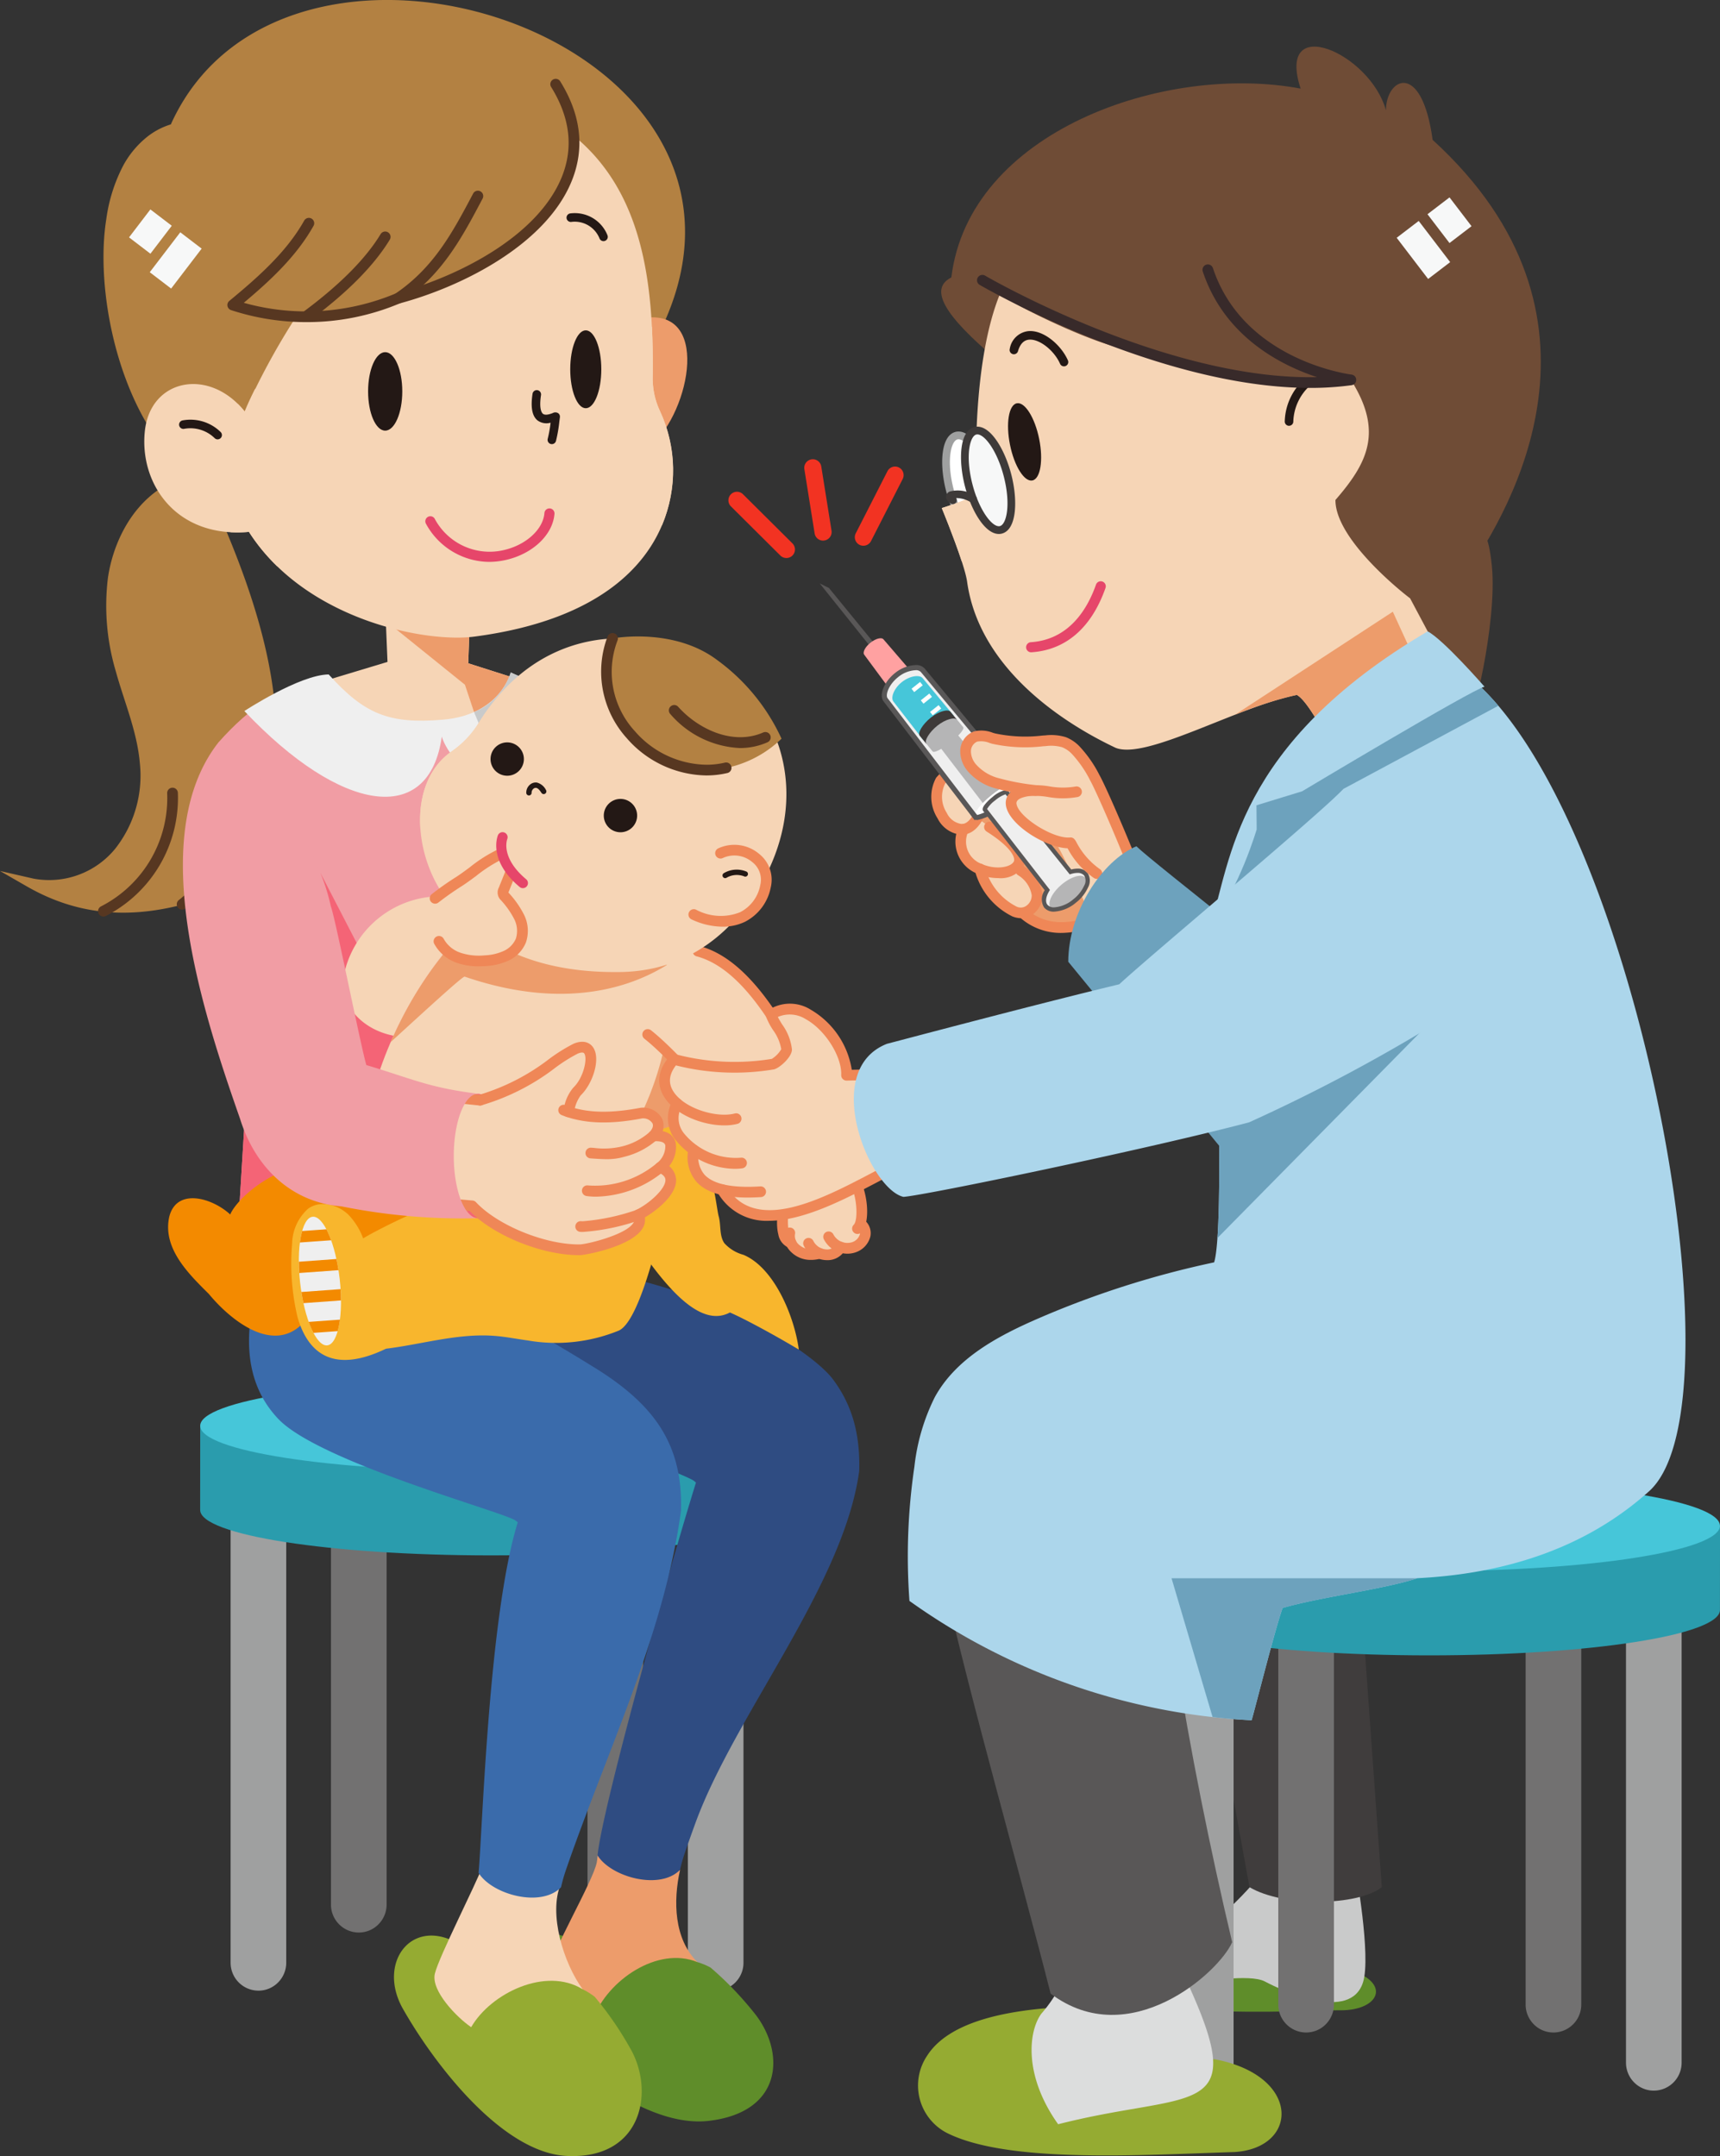 <svg xmlns="http://www.w3.org/2000/svg" xmlns:xlink="http://www.w3.org/1999/xlink" width="231.418" height="290.026" viewBox="0 0 231.418 290.026"><rect x="0" y="0" width="231.418" height="290.026" fill="#333333" stroke="none"/><defs><clipPath id="a"><rect width="231.418" height="290.026" fill="none"/></clipPath><clipPath id="b"><path d="M360.689,630.02c-.571,1.142-1.046,2.176-1.36,2.994a11.526,11.526,0,0,0-.947-1.052,13.4,13.4,0,0,0-1.022,17.188l.075.1a16.954,16.954,0,0,0,2.46-.049,25.827,25.827,0,0,0,3.769,4.6,13.394,13.394,0,1,0-2.974-23.78" transform="translate(-354.72 -627.773)" fill="none"/></clipPath><radialGradient id="c" cx="0.5" cy="0.49" r="0.336" gradientTransform="matrix(0.988, 0, 0, -1, -0.007, 12.356)" gradientUnits="objectBoundingBox"><stop offset="0" stop-color="#efa89a"/><stop offset="0.566" stop-color="#f3c4ab"/><stop offset="1" stop-color="#f6d5b6"/></radialGradient><clipPath id="d"><path d="M956.26,553.021a13.394,13.394,0,0,0,7.756,24.145,19.013,19.013,0,0,0-.264-15.312,10.319,10.319,0,0,1-.987-4.764c.027-2.244,0-4.455-.111-6.616a13.334,13.334,0,0,0-6.393,2.547" transform="translate(-950.85 -550.474)" fill="none"/></clipPath><radialGradient id="e" cx="0.681" cy="0.624" r="0.424" gradientTransform="matrix(1.067, 0, 0, -1, 0.155, 15.735)" xlink:href="#c"/><clipPath id="g"><path d="M966.3,1379.554a9.411,9.411,0,1,0,9.411-9.411,9.411,9.411,0,0,0-9.411,9.411" transform="translate(-966.3 -1370.143)" fill="none"/></clipPath><radialGradient id="h" cy="0.5" r="0.5" gradientTransform="matrix(1, 0, 0, -1, 0, 19.195)" xlink:href="#c"/><clipPath id="i"><path d="M715.859,1193.991a12.844,12.844,0,0,1-3.647,3.841c-3.26,2.252-4.5,6.26-4.216,10.386a9.413,9.413,0,0,0,9.259-16.3q-.724.98-1.4,2.072" transform="translate(-707.957 -1191.919)" fill="none"/></clipPath><radialGradient id="j" cx="0.307" cy="0.451" r="0.549" gradientTransform="matrix(1.262, 0, 0, -1, 1.087, 22.75)" xlink:href="#c"/><clipPath id="l"><path d="M1591.818,745.577a2.837,2.837,0,0,1-.559,2.149c-.592.578-4.078,1.642-4.078,1.642s1.657,4,2.673,7.125q.238.014.48.014a8.264,8.264,0,0,0,1.487-16.394c-.06,2.361-.031,4.3,0,5.465" transform="translate(-1587.182 -740.112)" fill="none"/></clipPath><radialGradient id="m" cx="0.276" cy="0.496" r="0.504" gradientTransform="matrix(1.436, 0, 0, -1, 4.838, 28.174)" xlink:href="#c"/><clipPath id="n"><path d="M1711.462,597.575a17.38,17.38,0,1,0,10.348-3.427,17.383,17.383,0,0,0-10.348,3.427" transform="translate(-1704.439 -594.148)" fill="none"/></clipPath><radialGradient id="o" cx="0.513" cy="0.483" r="0.327" gradientTransform="matrix(0.991, 0, 0, -1, -0.021, 9.42)" xlink:href="#c"/></defs><g transform="translate(0 -0.002)"><g transform="translate(0 0.002)"><g transform="translate(0 0)" clip-path="url(#a)"><path d="M997.648,2488.863v57.492a3.753,3.753,0,0,1-3.744,3.768,3.707,3.707,0,0,1-2.641-1.1,3.764,3.764,0,0,1-1.1-2.664v-56.866c2.662-.16,5.174-.37,7.482-.626" transform="translate(-911.118 -2290.17)" fill="#727171"/><path d="M1166.8,2460.836v67.548a3.753,3.753,0,0,1-3.744,3.768,3.707,3.707,0,0,1-2.641-1.1,3.765,3.765,0,0,1-1.1-2.664v-66.922c2.662-.159,5.174-.37,7.482-.626" transform="translate(-1066.768 -2264.38)" fill="#9fa0a0"/><path d="M557.808,2488.863v57.492a3.753,3.753,0,0,0,3.744,3.768,3.707,3.707,0,0,0,2.641-1.1,3.764,3.764,0,0,0,1.1-2.664v-56.866c-2.662-.16-5.174-.37-7.482-.626" transform="translate(-513.277 -2290.17)" fill="#727171"/><path d="M388.654,2460.836v67.548a3.754,3.754,0,0,0,3.744,3.768,3.707,3.707,0,0,0,2.641-1.1,3.764,3.764,0,0,0,1.1-2.664v-66.922c-2.662-.159-5.174-.37-7.482-.626" transform="translate(-357.627 -2264.38)" fill="#9fa0a0"/><path d="M337.333,2413.729l.008-11.332H415.6l-.008,11.332c0,3.37-17.518,6.1-39.127,6.1s-39.127-2.732-39.127-6.1Z" transform="translate(-310.403 -2210.607)" fill="#2a9cad"/><path d="M337.383,2332.06c0-3.37,17.518-6.1,39.127-6.1s39.127,2.732,39.127,6.1-17.518,6.1-39.127,6.1-39.127-2.732-39.127-6.1" transform="translate(-310.449 -2140.27)" fill="#46c6d9"/><path d="M865.8,3258.353c-7.29-3.363-11.251,3.8-6.711,9.5,5.344,6.627,16.315,15.874,24.99,14.869,9.887-1.145,10.3-8.98,6.393-14.184a45.153,45.153,0,0,0-6.128-6.43,8.958,8.958,0,0,0-1.779-.737c-3.477-2.186-10.611-2.329-16.766-3.018" transform="translate(-788.73 -2997.435)" fill="#5f8d2a"/><path d="M925.309,3141.862c-.167,2.369,3.907,5.347,6,6.312,1.864-4.976,8.593-9.692,13.965-7.477-3.16-3.112-3.282-8.221-2.338-12.412-3.495,1.306-8.754-.178-11.094-1.939-.038.418-.074.726-.109.909-.5,2.614-6.258,12.271-6.423,14.607" transform="translate(-851.435 -2876.76)" fill="#ed9c6b"/><path d="M788.031,2142.51s-23.35-5.75-23.263,13.1c.008,1.777,30.92,13.177,32.3,14.29l.286.229c-3.894,12.553-12.7,44.177-13.237,50.16,1.793,2.91,8.371,4.733,11.094,1.938a21.64,21.64,0,0,1,.656-2.318q.686-1.993,1.415-3.982c5.315-14.552,19.938-32.012,22.034-47.336.153-5.07-1.009-9.02-3.6-12.431-2.014-2.649-11.191-9.679-27.685-13.654" transform="translate(-703.714 -1970.708)" fill="#2f4c82"/><path d="M673.333,3262.872c-6.643-4.508-11.72,1.91-8.172,8.276,4.191,7.41,13.354,19.43,22.078,19.855,9.941.485,11.779-8.283,8.773-14.055a45.162,45.162,0,0,0-5-7.344,9,9,0,0,0-1.634-1.018c-3.074-2.724-10.088-4.03-16.048-5.716" transform="translate(-610.987 -3000.998)" fill="#95ab32"/><path d="M732.225,3158.976c-.552,2.31,2.981,5.913,4.887,7.207,2.652-4.6,10.06-8.159,15-5.1-2.609-3.587-4.587-10.123-2.971-14.1-3.52.161-10.436-2.617-10.5-2.442-.924,2.5-5.87,12.157-6.415,14.435" transform="translate(-673.717 -2893.496)" fill="#f6d5b6"/><path d="M465.521,2097.594s-39.941-25.058-43.328-15.2c-2.141,6.232-4.958,15.808,1.455,22.523,5.585,5.846,30.532,12.552,31.917,13.665l.285.229c-3.894,12.553-4.736,41.167-5.272,47.15,1.794,2.91,8.371,4.734,11.094,1.939a21.682,21.682,0,0,1,.656-2.318q.686-1.993,1.415-3.983c5.315-14.552,11.973-29,14.069-44.326.272-9.006-3.607-14.478-12.292-19.677" transform="translate(-386.188 -1914.035)" fill="#3a6bab"/><path d="M30.211,825.776c3.163,7.457,6.267,16.468,6.83,24.954,1.54,20.262-9.177,24.1-12.648,25.9-7.428,1.876-14.163,1.311-20.8-2.507L0,872.059l4.5,1.027a11.481,11.481,0,0,0,11-4.02,15.88,15.88,0,0,0,3.313-11.537c-.371-4.264-2.118-8.268-3.252-12.395a30.847,30.847,0,0,1-1.04-12.5c.6-4.168,2.8-9.411,7.39-12.24Z" transform="translate(0 -754.9)" fill="#b38142"/><path d="M165.949,1344.538a.721.721,0,0,1-.32-1.366,16.358,16.358,0,0,0,8.9-15.215.72.72,0,1,1,1.439-.063,17.819,17.819,0,0,1-9.7,16.57A.717.717,0,0,1,165.949,1344.538Z" transform="translate(-152.037 -1221.25)" fill="#573721"/><path d="M298.629,1421.042a.721.721,0,0,1-.441-1.291,11.9,11.9,0,0,0,4.507-7.769.72.72,0,1,1,1.428.19,13.353,13.353,0,0,1-5.054,8.719A.717.717,0,0,1,298.629,1421.042Z" transform="translate(-274.125 -1298.684)" fill="#573721"/><path d="M407.324,1139.779c-1.285.051-23.935.31-23.935.31-6.634.6-11.03,3.853-15.23,8.56l4.779,30.375-2.459,40.165s44.588,14.669,54.012,1.4c-1.734-19.186-7.983-76.468-7.983-76.468s-8.494-4.063-9.184-4.342" transform="translate(-338.768 -1048.787)" fill="#f19da4"/><path d="M430.086,1531.566l.706-16.944-22.135-42.748-9.99,6.335,1.007,6.4-2.459,40.165s17.486,5.753,32.872,6.794" transform="translate(-365.503 -1354.369)" fill="#f46476"/><path d="M566.444,1029.569l-.287-6.967,11.424-.47-.271,7.624,5.554,1.768c-.328,8.037-18.1,11.527-23.935.31Z" transform="translate(-514.308 -940.532)" fill="#f6d5b6"/><path d="M666.173,1031.524l-5.554-1.768.271-7.624-11.424.47.06,1.453,10.646,8.583,1.576,4.729c2.561-1.316,4.324-3.362,4.425-5.843" transform="translate(-597.617 -940.532)" fill="#ed9c6b"/><path d="M438.391,1141.743c-1.691,12.1-13.525,10.336-26.561-3.453,0,0,7.439-4.884,11.346-4.922,4.809,5.335,8.106,6.7,15.365,6.086,7.758-.657,9.129-6.349,9.129-6.349l9.467,4.226s-2.7,13.863-9.942,11.721c-7.426-2.2-8.8-7.31-8.8-7.31" transform="translate(-378.952 -1042.646)" fill="#efefef"/><path d="M813.324,1137.331l-9.467-4.227a8.646,8.646,0,0,1-4.938,5.323h0l4.44,10.618.023.007c7.237,2.141,9.942-11.721,9.942-11.721" transform="translate(-735.139 -1042.645)" fill="#c9caca"/><path d="M180.2,18.5a9.675,9.675,0,0,1,3.3-1.766C199.189-18.057,270.91,6.062,248.319,46.48L181.668,59.168c-6.032-8.527-8.172-21.405-6.855-29.674a21.868,21.868,0,0,1,2.322-7.3A12.76,12.76,0,0,1,180.2,18.5" transform="translate(-160.514 -0.002)" fill="#b38142"/><rect width="6.762" height="3.62" transform="translate(20.149 36.618) rotate(-52.61)" fill="#f7f8f8"/><rect width="4.731" height="3.62" transform="matrix(0.607, -0.795, 0.795, 0.607, 17.361, 31.931)" fill="#f7f8f8"/><path d="M1079.722,552c5.322-4.642,8.185-19.069-1.506-17.082Z" transform="translate(-992.139 -492.045)" fill="#ed9c6b"/><path d="M313.78,278.133c-1.859,7.6-8.8,15.537-26.185,17.818-6.617.868-22.773-2.279-30.329-14.088-9.8.886-14.784-6.488-14-13.6.779-7.048,8.7-8.535,13.432-2.587a95.258,95.258,0,0,1,6.93-12.773,31.415,31.415,0,0,0,13.695-2.458c11.686-3.13,24.457-11.3,23.636-21.88,9.139,7.481,10.791,19.35,10.635,32.315a10.319,10.319,0,0,0,.987,4.764,18.811,18.811,0,0,1,1.2,12.488" transform="translate(-223.773 -210.318)" fill="#f6d5b6"/></g></g><g transform="translate(28.318 50.119)"><g clip-path="url(#b)"><rect width="40.332" height="39.836" transform="matrix(0.803, -0.596, 0.596, 0.803, -14.434, 9.753)" fill="url(#c)"/></g></g><g transform="translate(75.909 43.948)"><g clip-path="url(#d)"><rect width="29.592" height="31.589" transform="matrix(0.803, -0.596, 0.596, 0.803, -14.544, 9.484)" fill="url(#e)"/></g></g><g transform="translate(0 0.002)"><g transform="translate(0 0)" clip-path="url(#a)"><path d="M725.266,864.128A9.771,9.771,0,0,1,716.794,859a.679.679,0,0,1,1.166-.695,8.363,8.363,0,0,0,9.323,4.233c2.969-.683,5.26-2.767,5.447-4.955a.679.679,0,1,1,1.352.115c-.24,2.8-2.91,5.337-6.5,6.162A10.353,10.353,0,0,1,725.266,864.128Z" transform="translate(-659.483 -788.547)" fill="#e6466a"/><path d="M959.774,362.8a.576.576,0,0,1-.541-.377,3.594,3.594,0,0,0-3.767-2.212.576.576,0,0,1-.179-1.139,4.732,4.732,0,0,1,5.027,2.952.577.577,0,0,1-.541.776Z" transform="translate(-878.576 -330.363)" fill="#231815"/><path d="M898.774,664.615a.577.577,0,0,1-.556-.729,16.53,16.53,0,0,0,.384-2.154,2.026,2.026,0,0,1-1.757-.305c-.727-.589-.947-1.762-.671-3.585a.576.576,0,1,1,1.14.172c-.281,1.856.086,2.379.257,2.517.339.275,1.027.016,1.321-.094a.706.706,0,0,1,.764.039.576.576,0,0,1,.2.523l-.075.578a19.544,19.544,0,0,1-.454,2.614A.577.577,0,0,1,898.774,664.615Z" transform="translate(-824.523 -604.873)" fill="#231815"/><path d="M961.044,561.84c0,2.893.935,5.239,2.089,5.239s2.09-2.346,2.09-5.239-.935-5.239-2.09-5.239-2.089,2.346-2.089,5.239" transform="translate(-884.321 -512.166)" fill="#231815"/><path d="M620.363,598.656c0,2.915,1.031,5.278,2.3,5.278s2.3-2.363,2.3-5.278-1.031-5.278-2.3-5.278-2.3,2.363-2.3,5.278" transform="translate(-570.838 -546.007)" fill="#231815"/><path d="M307.014,709.84a.574.574,0,0,1-.415-.177,4.668,4.668,0,0,0-4.069-1.244.576.576,0,0,1-.248-1.126,5.8,5.8,0,0,1,5.147,1.57.576.576,0,0,1-.415.976Z" transform="translate(-277.733 -650.739)" fill="#231815"/><path d="M393.881,165.566a32.431,32.431,0,0,1-10.148-1.614.72.72,0,0,1-.233-1.24c3.779-3.12,7.67-6.524,10.071-10.8a.72.72,0,0,1,1.256.706c-2.3,4.1-5.832,7.372-9.383,10.35a31.132,31.132,0,0,0,20.467-1.267.72.72,0,0,1,.1-.034c8.278-2.217,19.076-7.668,22.264-15.733,1.542-3.9,1.044-7.935-1.478-11.992a.72.72,0,1,1,1.224-.761c2.776,4.466,3.313,8.935,1.594,13.283-3.378,8.546-14.587,14.269-23.181,16.582A32.125,32.125,0,0,1,393.881,165.566Z" transform="translate(-352.644 -122.237)" fill="#573721"/><path d="M662.5,336.522a.72.72,0,0,1-.4-1.318c5.249-3.539,7.8-8.375,10.51-13.494a.72.72,0,0,1,1.274.673c-2.792,5.284-5.429,10.274-10.978,14.015A.717.717,0,0,1,662.5,336.522Z" transform="translate(-608.951 -295.674)" fill="#573721"/><path d="M507.823,402.241a.72.72,0,0,1-.429-1.3c4.91-3.634,8.422-7.161,10.436-10.485a.72.72,0,1,1,1.232.747c-2.112,3.485-5.749,7.151-10.811,10.9A.717.717,0,0,1,507.823,402.241Z" transform="translate(-466.619 -358.966)" fill="#573721"/><path d="M-11.9-3.49a1.152,1.152,0,0,1-1.136-.97L-14.417-13.1a1.152,1.152,0,0,1,.956-1.319,1.152,1.152,0,0,1,1.319.956l1.379,8.636a1.152,1.152,0,0,1-.956,1.319A1.16,1.16,0,0,1-11.9-3.49Z" transform="translate(122.641 76.211)" fill="#f23322"/><path d="M-6.628-5.517a1.148,1.148,0,0,1-.812-.335l-6.649-6.609a1.152,1.152,0,0,1,0-1.629,1.152,1.152,0,0,1,1.629,0l6.649,6.609a1.152,1.152,0,0,1,0,1.629A1.148,1.148,0,0,1-6.628-5.517Z" transform="translate(112.432 80.578)" fill="#f23322"/><path d="M-13.281-3.777A1.147,1.147,0,0,1-13.8-3.9a1.152,1.152,0,0,1-.5-1.55l4.261-8.35a1.152,1.152,0,0,1,1.55-.5,1.152,1.152,0,0,1,.5,1.55l-4.261,8.35A1.152,1.152,0,0,1-13.281-3.777Z" transform="translate(129.44 77.186)" fill="#f23322"/><path d="M660.049,1583.1c.528-3.01,4-28.2,1.949-32.448l-26.575-4.359c-7.664,6.912-12.933,17.506-14.652,26.184Z" transform="translate(-571.213 -1422.845)" fill="#f6d5b6"/><path d="M668.376,1554.216c15.2,5.218,24.686.375,28.628-2.535a5.728,5.728,0,0,0-.362-1.032l-26.575-4.359a49.055,49.055,0,0,0-11.646,16.734c4.683-4.275,9.707-8.893,9.955-8.807" transform="translate(-605.857 -1422.845)" fill="#ed9c6b"/><path d="M1067.419,1766.347l-2.3-.3a40.776,40.776,0,0,1-4.685,11.919l5.923.553c.261-1.487.815-6.733,1.061-12.172" transform="translate(-975.777 -1625.057)" fill="#ed9c6b"/><path d="M1145.5,1632.684l.155.037c1.2,1.127.272,2.634-.992,3.081a2.723,2.723,0,0,1-1.787-.017,2.191,2.191,0,0,1-2.832.835,3.1,3.1,0,0,1-3.824-1.406c-1.936-.653-1.038-5.421-.355-6.629-2.43-2.769-13.959-17.149-16.739-19.569l.451-13.562c11.4-1.221,18.089,15.948,24.682,30.543a8.793,8.793,0,0,1,1.241,6.688" transform="translate(-1029.782 -1468.027)" fill="#f6d5b6"/><path d="M1426.536,1978.464a.72.72,0,0,1-.5-1.237c.639-.621.507-4.453-.959-6.337a.72.72,0,0,1,1.137-.885c1.725,2.217,2.2,6.924.826,8.255A.719.719,0,0,1,1426.536,1978.464Z" transform="translate(-1311.168 -1812.478)" fill="#ef8757"/><path d="M1390.7,2058.628a3.562,3.562,0,0,1-3.186-1.96.72.72,0,1,1,1.3-.621,2.13,2.13,0,0,0,2.505,1.037,1.615,1.615,0,0,0,1.051-1.061.841.841,0,0,0-.312-.816.72.72,0,0,1,.988-1.049,2.261,2.261,0,0,1,.734,2.163,3.031,3.031,0,0,1-1.98,2.122A3.3,3.3,0,0,1,1390.7,2058.628Z" transform="translate(-1276.678 -1889.988)" fill="#ef8757"/><path d="M1311.467,2008.048a.715.715,0,0,1-.23-.038,2.352,2.352,0,0,1-1.484-1.808c-.526-2.007.221-5.364.953-6.175a.72.72,0,0,1,1.07.965,8.527,8.527,0,0,0-.61,4.912c.12.412.3.661.531.74a.721.721,0,0,1-.23,1.4Z" transform="translate(-1205.03 -1840.141)" fill="#ef8757"/><path d="M1325.029,2072.723a3.713,3.713,0,0,1-2.665-1.049,2.959,2.959,0,0,1-.887-2.766.72.72,0,0,1,1.393.369,1.556,1.556,0,0,0,.508,1.372,2.53,2.53,0,0,0,2.6.5.72.72,0,1,1,.384,1.389A5.011,5.011,0,0,1,1325.029,2072.723Z" transform="translate(-1215.91 -1903.248)" fill="#ef8757"/><path d="M1356.83,2088.833h-.016a3.536,3.536,0,0,1-3.11-1.947.72.72,0,0,1,1.288-.646,2.086,2.086,0,0,0,1.829,1.152,1.3,1.3,0,0,0,1.193-.64.72.72,0,1,1,1.282.658A2.689,2.689,0,0,1,1356.83,2088.833Z" transform="translate(-1245.563 -1919.324)" fill="#ef8757"/><path d="M1188.421,1624.774a.721.721,0,0,1-.659-.429l-.546-1.238c-5.636-12.773-11.464-25.981-19.415-28.088a.72.72,0,1,1,.369-1.393c8.621,2.285,14.591,15.815,20.365,28.9l.546,1.237a.721.721,0,0,1-.659,1.012Z" transform="translate(-1074.078 -1466.379)" fill="#ef8757"/><path d="M1102.347,1756.728a.719.719,0,0,1-.553-.259l-1.75-2.1c-6.775-8.128-13.174-15.806-17.212-19.012a.72.72,0,0,1,.9-1.128c4.154,3.3,10.6,11.031,17.423,19.218l1.749,2.1a.72.72,0,0,1-.553,1.182Z" transform="translate(-996.136 -1595.638)" fill="#ef8757"/><path d="M327.738,1903.905c-5.918,5.187-14.9,8.594-26.22,10.64-4.044,4.273-9.791-.369-12.686-3.875-2.759-2.743-6.281-6.166-5.341-10.409.993-3.927,5.759-2.551,8.2-.3.871-2.1,6.611-7.867,15.993-7.426l2.592-5.275,25.358,1.333a22.549,22.549,0,0,1-7.894,15.311" transform="translate(-260.716 -1736.596)" fill="#f38a00"/><path d="M491.883,1938.3a30.982,30.982,0,0,1-.743-9.9,6.509,6.509,0,0,1,2.1-4.693c1.6-1.241,4.062-.634,5.5.789a9.124,9.124,0,0,1,1.96,3.159c1.443-.9,7.34-3.916,9.769-4.453l3.766-9.025,28.979-.312c-.593,4.114-4.332,24.473-8.116,26.191a22.324,22.324,0,0,1-12.231,1.331c-1.485-.2-2.958-.5-4.452-.617-4.931-.392-9.864,1.145-14.646,1.726-7.449,3.588-10.6.207-11.886-4.195" transform="translate(-451.839 -1761.073)" fill="#f8b62d"/><path d="M509.156,2058.462c.549,4.777-.194,8.786-1.661,8.955s-3.1-3.567-3.65-8.344.194-8.786,1.661-8.955,3.1,3.567,3.65,8.345" transform="translate(-463.456 -1886.446)" fill="#efefef"/><path d="M505.775,2071.508a11.025,11.025,0,0,0-.3,1.542l4.2-.3a11.769,11.769,0,0,0-.636-1.475Z" transform="translate(-465.121 -1905.917)" fill="#f38a00"/><path d="M503.673,2121.725c0,.489.021,1,.055,1.517l5.278-.382c-.081-.518-.175-1.02-.28-1.5Z" transform="translate(-463.463 -1952.005)" fill="#f38a00"/><path d="M507.916,2172.539q.122.777.28,1.5l5.053-.366c0-.489-.021-1-.055-1.517Z" transform="translate(-467.368 -1998.747)" fill="#f38a00"/><path d="M520.968,2225.326l3.259-.236a11.009,11.009,0,0,0,.3-1.542l-4.2.3a11.723,11.723,0,0,0,.636,1.475" transform="translate(-478.792 -2046.035)" fill="#f38a00"/><path d="M991.111,1921.516c-.295-.14-.57-.267-.821-.377-7.279,3.919-16.652-17.685-20.813-21.047l13.313-4.141c4.861.908,5.588,10.831,5.985,12.245.337,1.2.06,2.6.766,3.626a5.367,5.367,0,0,0,2.562,1.559c4.152,1.733,6.861,8.291,7.455,12.751-2.445-1.468-6.08-3.491-8.447-4.617" transform="translate(-892.081 -1744.592)" fill="#f8b62d"/><path d="M754.65,1086.365a19.959,19.959,0,0,0-7.564-7.6c-10.335-5.85-23.525-4.5-31.225,8.037a12.846,12.846,0,0,1-3.647,3.841c-5.616,3.88-5.242,12.97-1.387,18.9,6.614,10.168,18.434,10.858,24.094,10.781,6.721-.092,14.176-3.084,19.493-12.844,3.988-7.729,3.477-15.333.237-21.107" transform="translate(-651.439 -989.573)" fill="#f6d5b6"/></g></g><g transform="translate(77.143 109.384)"><g clip-path="url(#g)"><rect width="18.822" height="18.822" transform="translate(0 0)" fill="url(#h)"/></g></g><g transform="translate(56.518 95.156)"><g clip-path="url(#i)"><rect width="13.573" height="17.132" transform="translate(-0.246 0)" fill="url(#j)"/></g></g><g transform="translate(0 0.002)"><g transform="translate(0 0)" clip-path="url(#a)"><path d="M1045.291,1086.156a15.115,15.115,0,0,1-8.306,4.093c-8.751,1.4-16.9-7.128-15-15.837a7.314,7.314,0,0,1,.574-1.74s8.154-1.573,14.1,2.926a26.95,26.95,0,0,1,8.631,10.557" transform="translate(-940.141 -986.793)" fill="#b38142"/><path d="M1027.236,1085.867a14.461,14.461,0,0,1-10.728-5.015,13.35,13.35,0,0,1-2.582-13.67.72.72,0,0,1,1.348.509,11.78,11.78,0,0,0,2.319,12.213,13,13,0,0,0,9.634,4.523,10.9,10.9,0,0,0,2.446-.274.72.72,0,1,1,.323,1.4A12.293,12.293,0,0,1,1027.236,1085.867Z" transform="translate(-932.182 -981.558)" fill="#573721"/><path d="M1136.828,1193.711a13.142,13.142,0,0,1-9.375-4.588.72.72,0,1,1,1.075-.959c2.613,2.931,7.3,5.261,11.433,3.453a.72.72,0,1,1,.578,1.32A9.184,9.184,0,0,1,1136.828,1193.711Z" transform="translate(-1037.278 -1093.088)" fill="#573721"/><path d="M603,1450.006a3.927,3.927,0,0,1-2,2.039,7.659,7.659,0,0,1-2.827.662,8.662,8.662,0,0,1-3.516-.382,11.529,11.529,0,0,1-1.716-1,1.029,1.029,0,0,1-.141-.126l-.447.856a52.313,52.313,0,0,0-6.491,10.737c-3.083-.578-6.012-2.7-6.6-5.748a8.24,8.24,0,0,1,.39-4.1,13.281,13.281,0,0,1,12.02-8.891l.044.056c.963-.754,1.991-1.423,3.017-2.091,1.675-1.092,3.967-3.074,5.619-3.694l.142-.017a6.505,6.505,0,0,0,1.254,2.429l-.1.049c-.273.676-.673,1.679-.947,2.355a.736.736,0,0,0,.161.968,12.012,12.012,0,0,1,1.889,2.7,5.209,5.209,0,0,1,.367,1.107,3.715,3.715,0,0,1-.125,2.1" transform="translate(-532.917 -1323.478)" fill="#f6d5b6"/><path d="M724.957,1436.927a.72.72,0,0,1-.454-1.28,39.71,39.71,0,0,1,3.342-2.346c.533-.347,1.135-.791,1.772-1.261a19.215,19.215,0,0,1,3.988-2.5.72.72,0,1,1,.506,1.349,18.817,18.817,0,0,0-3.639,2.315c-.655.483-1.273.938-1.841,1.308a38.581,38.581,0,0,0-3.222,2.259A.717.717,0,0,1,724.957,1436.927Z" transform="translate(-666.418 -1315.369)" fill="#ef8757"/><path d="M736.906,1473.713a8.524,8.524,0,0,1-2.9-.455,5.506,5.506,0,0,1-3.076-2.572.72.72,0,0,1,1.283-.655,4.058,4.058,0,0,0,2.278,1.869,7.889,7.889,0,0,0,3.224.342,6.862,6.862,0,0,0,2.562-.591,3.224,3.224,0,0,0,1.637-1.65,3.487,3.487,0,0,0-.224-2.648,11.508,11.508,0,0,0-1.783-2.53,1.427,1.427,0,0,1-.281-1.7l.947-2.355a.72.72,0,1,1,1.336.54l-.947,2.355c-.012.03-.033.081-.046.121.027.036.066.083.089.109a12.8,12.8,0,0,1,2,2.864,4.855,4.855,0,0,1,.259,3.766,4.609,4.609,0,0,1-2.352,2.429,8.23,8.23,0,0,1-3.091.732Q737.347,1473.713,736.906,1473.713Z" transform="translate(-672.509 -1343.733)" fill="#ef8757"/><path d="M1172.936,1432.806c3.007-1.422,6.84,1.151,6.021,4.475-1.193,4.836-5.683,5.636-9.641,3.792Z" transform="translate(-1075.966 -1318.053)" fill="#f6d5b6"/><path d="M1164.861,1434.409a9.909,9.909,0,0,1-4.155-.981.72.72,0,1,1,.609-1.306,7.023,7.023,0,0,0,5.923.341,5.141,5.141,0,0,0,2.714-3.652,2.99,2.99,0,0,0-1.1-3.111,3.713,3.713,0,0,0-3.91-.54.72.72,0,1,1-.616-1.3,5.16,5.16,0,0,1,5.438.727,4.437,4.437,0,0,1,1.59,4.572,6.6,6.6,0,0,1-3.491,4.607A6.919,6.919,0,0,1,1164.861,1434.409Z" transform="translate(-1067.661 -1309.756)" fill="#ef8757"/><path d="M1218.045,1466.086a.359.359,0,0,1-.179-.671,3.409,3.409,0,0,1,3.062-.2.359.359,0,0,1-.356.624,2.742,2.742,0,0,0-2.349.2A.358.358,0,0,1,1218.045,1466.086Z" transform="translate(-1120.474 -1347.966)" fill="#231815"/><path d="M839.912,1409.4a.676.676,0,0,1-.436-.159c-4.151-3.483-3.057-6.626-2.919-6.973a.679.679,0,0,1,1.261.5c-.04.1-.948,2.511,2.53,5.43a.679.679,0,0,1-.436,1.2Z" transform="translate(-769.559 -1289.929)" fill="#e6466a"/><path d="M887.288,1320.167a.359.359,0,0,1-.359-.343,1.392,1.392,0,0,1,.469-1.083,1.178,1.178,0,0,1,.963-.308,1.911,1.911,0,0,1,1.213.989.359.359,0,0,1-.6.4c-.211-.318-.44-.632-.724-.676a.469.469,0,0,0-.373.133.686.686,0,0,0-.231.515.359.359,0,0,1-.342.375Z" transform="translate(-816.122 -1213.167)" fill="#231815"/><path d="M1022.081,1348.382a2.243,2.243,0,1,1-2.243-2.243,2.243,2.243,0,0,1,2.243,2.243" transform="translate(-936.358 -1238.673)" fill="#231815"/><path d="M831.214,1253.132a2.243,2.243,0,1,1-2.243-2.243,2.243,2.243,0,0,1,2.243,2.243" transform="translate(-760.728 -1151.027)" fill="#231815"/><path d="M771.28,1851.334c0,4.623-1.457,8.371-3.255,8.371s-3.255-3.748-3.255-8.371,1.457-8.371,3.255-8.371,3.255,3.748,3.255,8.371" transform="translate(-703.716 -1695.833)" fill="#f46476"/><path d="M736.251,1780.586c3.748,1.645-.865,5.414-2.936,6.382,1.486,2.91-6.869,4.7-7.865,4.707-4.684.056-11.307-2.487-14.508-5.906l-7.349-.643,1.17-14.328,7.255.754a29.754,29.754,0,0,0,9.417-4.728,22.01,22.01,0,0,1,3.438-2.2c3.086-1.277,2.278,3.762.183,5.759a7.308,7.308,0,0,0-1.2,2.725c3.135,1.055,6.6.8,9.862.184,1.651-.135,3.21,1.4,1.6,3.068,1.759-.1,2.211.577,2.322,1.146a3.463,3.463,0,0,1-1.394,3.078" transform="translate(-647.422 -1623.562)" fill="#f6d5b6"/><path d="M812.668,1765.531a.721.721,0,0,1-.681-.955c.057-.166.114-.352.174-.547a5.69,5.69,0,0,1,1.207-2.464c1.366-1.3,1.935-3.884,1.478-4.588-.12-.184-.419-.178-.888.016a21.4,21.4,0,0,0-3.278,2.1,30.2,30.2,0,0,1-9.7,4.859.72.72,0,0,1-.306-1.408,29.035,29.035,0,0,0,9.135-4.6,22.917,22.917,0,0,1,3.6-2.288c1.637-.678,2.4.145,2.647.529,1.021,1.569-.1,4.9-1.692,6.417a4.955,4.955,0,0,0-.823,1.844c-.065.211-.127.413-.189.594A.721.721,0,0,1,812.668,1765.531Z" transform="translate(-736.231 -1615.263)" fill="#ef8757"/><path d="M947.5,1868.833c-.608,0-1.215-.041-1.814-.082l-.347-.023a.72.72,0,0,1,.094-1.438l.351.024a10.481,10.481,0,0,0,3.723-.179,8.762,8.762,0,0,0,3.761-1.926c.3-.311.611-.77.409-1.2a1.477,1.477,0,0,0-1.434-.654c-4.118.784-7.367.717-10.15-.22q-.316-.107-.627-.229a.72.72,0,1,1,.53-1.34q.276.109.557.2c2.539.855,5.557.905,9.5.159a2.912,2.912,0,0,1,2.928,1.462,2.457,2.457,0,0,1-.671,2.813,10.332,10.332,0,0,1-4.375,2.3A8.162,8.162,0,0,1,947.5,1868.833Z" transform="translate(-865.892 -1712.908)" fill="#ef8757"/><path d="M982.661,1913.746a8.844,8.844,0,0,1-1.278-.088.72.72,0,0,1,.209-1.426,12.912,12.912,0,0,0,9.216-2.963,2.893,2.893,0,0,0,1.176-2.414c-.083-.43-.612-.62-1.572-.563a.72.72,0,0,1-.085-1.438c2.354-.139,2.935,1.023,3.071,1.728a4.1,4.1,0,0,1-1.611,3.744A14.706,14.706,0,0,1,982.661,1913.746Z" transform="translate(-902.469 -1752.775)" fill="#ef8757"/><path d="M970.623,1967.29c-.12,0-.232,0-.336-.011a.72.72,0,0,1,.1-1.437c.078.005.163.008.254.008a28.621,28.621,0,0,0,7.034-1.467l.117-.052c1.6-.748,3.962-2.765,3.947-4.023,0-.153-.007-.617-.991-1.049a.72.72,0,1,1,.579-1.319,2.593,2.593,0,0,1,1.853,2.351c.028,2.363-3.49,4.743-4.774,5.343l-.163.073A29.152,29.152,0,0,1,970.623,1967.29Z" transform="translate(-892.21 -1801.576)" fill="#ef8757"/><path d="M716.989,1857.581c-4.951,0-11.426-2.622-14.684-5.933l-7.08-.62a.721.721,0,0,1-.655-.776l1.17-14.328a.72.72,0,0,1,.792-.658l7.255.754a.72.72,0,1,1-.149,1.433l-6.523-.678-1.052,12.88,6.636.581a.721.721,0,0,1,.463.225c2.933,3.133,9.333,5.734,13.974,5.678.882-.01,6.219-1.273,7.2-2.9a.7.7,0,0,0,.029-.759.72.72,0,0,1,1.283-.656,2.126,2.126,0,0,1-.079,2.16c-1.476,2.442-7.661,3.587-8.419,3.6Z" transform="translate(-639.118 -1688.747)" fill="#ef8757"/><path d="M348.018,1298.157v0c-.017,0-.034,0-.05,0-1.8,0-3.256,3.747-3.256,8.371s1.458,8.371,3.256,8.371a82.186,82.186,0,0,1-18.374-1.6c-6.832-.531-11.654-5.362-13.636-11.773-.933-2.665-1.976-5.683-2.986-8.912-4.309-13.788-8.007-31.407.077-41.721,7.351,4.862,13.514,14.49,15.123,22.07.578,1.411,3.894,18.22,4.774,21.33,6.486,1.956,8.394,3.032,15.071,3.868" transform="translate(-283.658 -1151.028)" fill="#f19da4"/><path d="M1902.861,3219.038c7.391,1.666,5.662,5.9.065,5.833-3.859-.049-8.183.447-20.068.022-12.408-.444-16.646-10.939,1.356-14.1.858-.151,3.288,2.306,3.288,2.306Z" transform="translate(-1722.652 -2954.456)" fill="#5f8d2a"/><path d="M2024.593,3156.652c2.433,1.291,11.536,5.507,13.222.089,1.1-3.526-1.017-15.169-1.017-15.169l-11.527-.71s-5.424,6.742-8.34,8.073-1.017,7.806-1.017,7.806,6.668-1.156,8.679-.089" transform="translate(-1854.419 -2890.118)" fill="#c9caca"/><path d="M2026.231,2621.01c-3.16,2.523-13.229,2.726-17.8,0l-8.447-46.7,22.782-1.773Z" transform="translate(-1840.32 -2367.161)" fill="#403d3d"/><path d="M2154.4,2657.318v57.492a3.753,3.753,0,0,0,3.744,3.768,3.706,3.706,0,0,0,2.641-1.1,3.765,3.765,0,0,0,1.1-2.664v-56.866c-2.662-.159-5.174-.37-7.482-.626" transform="translate(-1982.412 -2445.177)" fill="#727171"/><path d="M1985.249,2629.29v67.548a3.754,3.754,0,0,0,3.744,3.768,3.707,3.707,0,0,0,2.641-1.1,3.763,3.763,0,0,0,1.1-2.664v-66.922c-2.662-.159-5.174-.37-7.482-.626" transform="translate(-1826.761 -2419.386)" fill="#9fa0a0"/><path d="M2578.713,2657.318v57.492a3.753,3.753,0,0,1-3.744,3.768,3.706,3.706,0,0,1-2.641-1.1,3.765,3.765,0,0,1-1.1-2.664v-56.866c2.662-.159,5.174-.37,7.482-.626" transform="translate(-2365.962 -2445.177)" fill="#727171"/><path d="M2747.868,2629.29v67.548a3.753,3.753,0,0,1-3.744,3.768,3.707,3.707,0,0,1-2.641-1.1,3.764,3.764,0,0,1-1.1-2.664v-66.922c2.662-.159,5.174-.37,7.482-.626" transform="translate(-2521.613 -2419.386)" fill="#9fa0a0"/><path d="M1918.4,2582.183l.008-11.332h78.259l-.008,11.332c0,3.37-17.518,6.1-39.128,6.1s-39.127-2.732-39.127-6.1Z" transform="translate(-1765.247 -2365.613)" fill="#2a9cad"/><path d="M1918.449,2500.514c0-3.37,17.518-6.1,39.128-6.1s39.127,2.732,39.127,6.1-17.518,6.1-39.127,6.1-39.128-2.732-39.128-6.1" transform="translate(-1765.294 -2295.276)" fill="#46c6d9"/><path d="M1605.543,1278.747l-21.015-17.438a20.678,20.678,0,0,0-5.513,4.3c-1.674,2.714.728,6.892,3.057,6.554a3.908,3.908,0,0,0,2.219,5.344c.5,2.655,3.8,6.306,5.947,5.871,2.824,4.2,14.553.782,15.3-4.629" transform="translate(-1452.445 -1160.615)" fill="#f6d5b6"/><path d="M1658.922,1362.675s-3.812-8.9-4.821-9.9c-1.7-.124-4.6-2.9-4.6-2.9l-3.377-2.516-2.562,2.282c3.515,2.488,6.707,4.688,5.554,6.751q5.052,3.992.9,6.176c.042-.005.087,0,.128-.011,1.129,1.678,3.681,2.137,6.386,1.74Z" transform="translate(-1512.356 -1239.797)" fill="#ed9c6b"/><path d="M1724.22,1478.833a8.245,8.245,0,0,1-5.39-1.886.72.72,0,1,1,.923-1.106c3.238,2.7,7.452,1.195,9.114.421,3.012-1.4,4.881-3.579,4.885-4.789a.72.72,0,0,1,1.441,0c-.006,1.989-2.411,4.551-5.718,6.091A12.519,12.519,0,0,1,1724.22,1478.833Z" transform="translate(-1581.373 -1353.34)" fill="#ef8757"/><path d="M1573.547,1264.578a3.954,3.954,0,0,1-3.214-2.2,5.372,5.372,0,0,1-.193-5.478,20.83,20.83,0,0,1,5.808-4.568.72.72,0,1,1,.636,1.293,20.878,20.878,0,0,0-5.222,4.037,3.976,3.976,0,0,0,.209,3.98,2.588,2.588,0,0,0,2.04,1.491c.8-.043,1.363-.917,1.695-1.641a.72.72,0,1,1,1.31.6c-.9,1.969-2.089,2.436-2.928,2.481C1573.641,1264.576,1573.594,1264.578,1573.547,1264.578Z" transform="translate(-1444.183 -1152.289)" fill="#ef8757"/><path d="M1616.235,1392.06a7,7,0,0,1-2.807-.591,4.638,4.638,0,0,1-2.546-6.222.72.72,0,0,1,1.354.492,3.19,3.19,0,0,0,1.782,4.416c1.793.806,3.871.5,4.313-.321.241-.445-.213-1.861-3.653-4.035a.72.72,0,1,1,.77-1.218c4.536,2.866,4.761,4.812,4.151,5.939A3.667,3.667,0,0,1,1616.235,1392.06Z" transform="translate(-1481.931 -1273.943)" fill="#ef8757"/><path d="M1648.8,1462.512a3.4,3.4,0,0,1-1.222-.247,9.631,9.631,0,0,1-5.072-6.248.72.72,0,0,1,1.416-.267,8.221,8.221,0,0,0,4.172,5.17,1.3,1.3,0,0,0,1.3-.042,1.711,1.711,0,0,0,.785-1.454,3.868,3.868,0,0,0-1.865-2.717.72.72,0,0,1,.8-1.2,5.342,5.342,0,0,1,2.507,3.87,3.114,3.114,0,0,1-1.352,2.646A2.376,2.376,0,0,1,1648.8,1462.512Z" transform="translate(-1511.366 -1338.994)" fill="#ef8757"/><path d="M1388.339,991.537l-6.816-8.509,1.242.617,6.175,7.543Z" transform="translate(-1271.232 -904.55)" fill="#595757"/><path d="M1458.232,1075.582c-.258-.323-1.046-.122-1.762.449s-1.086,1.3-.829,1.618l3.29,4.448,2.909-2.322Z" transform="translate(-1339.358 -989.574)" fill="#ffa1a1"/><path d="M1495.544,1125.281c-.5-.622-2.171-.428-3.549.673s-1.939,2.69-1.443,3.312l12.04,15.713.012-.009c.311.389,1.814-.294,3.359-1.527s2.544-2.547,2.234-2.937h0Z" transform="translate(-1371.393 -1035.125)" fill="#efefef"/><path d="M1507.989,1139.471c-.392-.49-1.712-.337-2.8.53s-1.529,2.121-1.137,2.611l4.045,5.218,4.095-3.285Z" transform="translate(-1383.851 -1048.25)" fill="#46c6d9"/><path d="M1553.306,1197.349c-.3-.379-1.54-.088-2.648.8s-1.792,2.046-1.489,2.425l.845,1.039c.189.237,1.173-.233,2.414-1.223s1.891-1.8,1.7-2.039Z" transform="translate(-1425.429 -1101.612)" fill="#3e3a39"/><path d="M1564.451,1210.811c-.3-.379-1.54-.088-2.648.8s-1.792,2.046-1.489,2.425l.845,1.039c.189.237,1.173-.233,2.414-1.223s1.891-1.8,1.7-2.039Z" transform="translate(-1435.684 -1113.999)" fill="#b5b5b6"/><path d="M1585.666,1240.213l-6.653-8.679,2.24-1.788,6.988,8.411Z" transform="translate(-1452.956 -1131.572)" fill="#b5b5b6"/><path d="M1642.807,1323.289c-.309-.388.694-1.7,2.242-2.939s3.053-1.923,3.363-1.535-.694,1.7-2.242,2.938-3.053,1.923-3.363,1.535" transform="translate(-1511.605 -1213.431)" fill="#fff"/><path d="M-1.892-1.456l-.36-.45,1.146-.915.36.45Z" transform="translate(124.896 94.553)" fill="#fff"/><path d="M-1.892-1.456l-.36-.45,1.146-.915.36.45Z" transform="translate(126.141 96.113)" fill="#fff"/><path d="M-1.892-1.456l-.36-.45,1.146-.915.36.45Z" transform="translate(127.386 97.673)" fill="#fff"/><path d="M1490.608,1120.6h0a1.522,1.522,0,0,1,1.242.481L1504.5,1136.3c.759.954-1.971,3.178-2.284,3.429a6.975,6.975,0,0,1-3.276,1.712.889.889,0,0,1-.268-.038l-.091.073-.225-.27-12.04-15.713c-.66-.827.054-2.637,1.5-3.793A4.731,4.731,0,0,1,1490.608,1120.6Zm8.3,20.169a6.916,6.916,0,0,0,2.873-1.582c1.5-1.2,2.194-2.242,2.16-2.489l-12.629-15.181a.91.91,0,0,0-.706-.226,4.045,4.045,0,0,0-2.362.948c-1.27,1.014-1.717,2.413-1.388,2.826l11.9,15.527Z" transform="translate(-1367.429 -1031.139)" fill="#595757"/><path d="M1671.3,1345.373l-8.572-10.687c-.148-.185-.923.188-1.731.832s-1.343,1.318-1.2,1.5h0l8.382,10.792a1.937,1.937,0,0,0-.21,2.16c.648.812,2.38.508,3.868-.68s2.169-2.809,1.521-3.621a1.886,1.886,0,0,0-2.063-.3" transform="translate(-1527.273 -1228.091)" fill="#efefef"/><path d="M1772.006,1479.054c1.288-1.111,1.925-2.482,1.424-3.064s-1.952-.152-3.24.958-1.925,2.482-1.424,3.064,1.952.152,3.24-.958" transform="translate(-1627.403 -1357.92)" fill="#b5b5b6"/><path d="M1665.758,1347.4h0a1.658,1.658,0,0,1-1.356-.563,2.1,2.1,0,0,1,.089-2.315l-8.264-10.64c-.252-.315.106-.766.241-.935a6.505,6.505,0,0,1,1-.97,3.96,3.96,0,0,1,1.78-.943.432.432,0,0,1,.356.156l8.452,10.537a3.362,3.362,0,0,1,.83-.112,1.653,1.653,0,0,1,1.352.562,1.891,1.891,0,0,1,.081,1.961,5.475,5.475,0,0,1-1.647,2.065A5.017,5.017,0,0,1,1665.758,1347.4Zm-9.026-13.809,8.455,10.886-.1.169c-.456.757-.542,1.442-.232,1.831a1.14,1.14,0,0,0,.905.346,4.436,4.436,0,0,0,2.558-1.072,4.9,4.9,0,0,0,1.475-1.838,1.36,1.36,0,0,0,0-1.378,1.135,1.135,0,0,0-.9-.345,2.946,2.946,0,0,0-.852.14l-.187.057-8.642-10.774a4.189,4.189,0,0,0-1.378.812A4.126,4.126,0,0,0,1656.731,1333.587Z" transform="translate(-1523.926 -1224.77)" fill="#595757"/><path d="M1645.054,1246.085c-.128-.256-.231-.463-.317-.614a16.263,16.263,0,0,0-2.6-3.749,4.476,4.476,0,0,0-1.558-1.048,6.042,6.042,0,0,0-2.483-.2,21.269,21.269,0,0,1-6.958-.287,4.247,4.247,0,0,0-2.471-.273,2.119,2.119,0,0,0-1.327,1.938,3.427,3.427,0,0,0,.871,2.282,6.723,6.723,0,0,0,3.507,2.093,30.8,30.8,0,0,0,5.021.932,5.35,5.35,0,0,0-1.125.063c-6.173,1.083,2.549,7.567,6.054,6.951,0,0,2.914,7.394,8.851,4.789-1.372-3.677-4.262-10.44-5.469-12.883" transform="translate(-1497.424 -1140.835)" fill="#f6d5b6"/><path d="M1707.325,1335.445a.719.719,0,0,1-.371-.1,11.126,11.126,0,0,1-3.576-4.02c-2.951-.087-7.945-3.186-8.3-5.794-.1-.782.11-2.163,2.727-2.62a10.966,10.966,0,0,1,3.107.086,10.3,10.3,0,0,0,3.5.029.72.72,0,1,1,.338,1.4,11.35,11.35,0,0,1-4.009,0,10.028,10.028,0,0,0-2.69-.1c-1.091.191-1.611.53-1.547,1.009.239,1.781,4.948,4.75,7.2,4.538.476-.044.678.309.855.621a10.168,10.168,0,0,0,3.131,3.612.721.721,0,0,1-.372,1.338Z" transform="translate(-1559.741 -1217.22)" fill="#ef8757"/><path d="M1642.2,1251.379a.721.721,0,0,1-.675-.469c-1.55-4.158-4.895-11.887-5.743-13.4a15.477,15.477,0,0,0-2.475-3.585,3.763,3.763,0,0,0-1.3-.886,5.438,5.438,0,0,0-2.191-.154l-.373.023a20.728,20.728,0,0,1-6.825-.332l-.34-.1a3.051,3.051,0,0,0-1.7-.194,1.419,1.419,0,0,0-.842,1.288,2.735,2.735,0,0,0,.706,1.8,6.15,6.15,0,0,0,3.141,1.857,30.57,30.57,0,0,0,4.9.907.72.72,0,0,1-.083,1.438,31.9,31.9,0,0,1-5.192-.955,7.461,7.461,0,0,1-3.877-2.331,4.159,4.159,0,0,1-1.034-2.771,2.863,2.863,0,0,1,1.814-2.593,4.174,4.174,0,0,1,2.573.172l.321.091a19.655,19.655,0,0,0,6.354.283l.374-.023a6.752,6.752,0,0,1,2.775.239,5.146,5.146,0,0,1,1.807,1.208,16.552,16.552,0,0,1,2.725,3.911c.961,1.714,4.343,9.595,5.836,13.6a.721.721,0,0,1-.675.972Z" transform="translate(-1489.102 -1132.524)" fill="#ef8757"/><path d="M1837.881,1449.289c-2.273-2.664-26.264-21.239-28.4-23.366-4.586,1.928-9.152,8.811-9.169,15.533l22.075,26.915Z" transform="translate(-1656.584 -1312.088)" fill="#6da2bd"/><path d="M1587.235,3390.441c11.636,2.211,11.333,11.924,2.675,12.477-12.684.4-30.547,1.561-38.754-2.583a7.179,7.179,0,0,1-2.613-10.4c3.019-4.7,10.937-5.92,16.117-6.373l6.439,6.466Z" transform="translate(-1423.784 -3113.439)" fill="#95ab32"/><path d="M1757.711,3292.89c11.318,22.971,3.706,17.931-15.573,22.861-4.715-6.616-3.973-12.567-2.255-14.878a18.838,18.838,0,0,0,2.936-4.536Z" transform="translate(-1599.769 -3030.009)" fill="#dcdddd"/><path d="M1621.958,2674.563c1.89,12.177,4.627,25.8,7.61,38.377-1.779,4.089-13.848,14.892-24.426,6.916-3.982-15.69-10.818-39.669-14.361-55.463Z" transform="translate(-1463.785 -2451.687)" fill="#595757"/><path d="M1657.154,149.053c5.5-8.118,21.205-34.233-4.815-57.974-1.463-10.738-6.281-8.33-6.281-3.975-2.12-7.727-14.838-13.219-11.48-2.921-18.389-3.447-44.626,5.82-46.991,25.4-3.661,1.833.494,6.436,6.97,11.78l28.889,13.866c11.828,9.474,27.263,24.1,27.263,24.1,1.528-1.23,10.016,15.376,7.01,6.911-.369,4.865,3.39-10.209,2.584-17.9-1.015-9.684-3.148.71-3.148.71" transform="translate(-1459.586 -72.265)" fill="#6f4c36"/><rect width="3.732" height="6.972" transform="translate(187.915 31.986) rotate(-37.389)" fill="#f7f8f8"/><rect width="3.732" height="4.878" transform="translate(192.061 28.817) rotate(-37.389)" fill="#f7f8f8"/><path d="M1600.116,739.637c.951,3.679.553,6.964-.889,7.336s-3.381-2.308-4.332-5.987-.553-6.964.889-7.337,3.381,2.308,4.332,5.987" transform="translate(-1467.094 -675.049)" fill="#fff"/><path d="M1590.108,727.083c1.907,0,3.738,3.226,4.562,6.413a14.326,14.326,0,0,1,.466,5.1c-.2,1.613-.809,2.633-1.729,2.87a1.621,1.621,0,0,1-.405.051c-1.907,0-3.738-3.226-4.562-6.413-.9-3.474-.76-7.449,1.263-7.972A1.621,1.621,0,0,1,1590.108,727.083ZM1593,740.477a.568.568,0,0,0,.144-.018c.461-.119.818-.862.954-1.986a13.276,13.276,0,0,0-.44-4.715c-.87-3.368-2.539-5.631-3.552-5.631a.576.576,0,0,0-.144.018c-.879.227-1.5,2.886-.514,6.7C1590.32,738.214,1591.989,740.477,1593,740.477Z" transform="translate(-1461.143 -669.038)" fill="#9fa0a0"/><path d="M1613.573,503.335s13.706,3.181,19.668,4.56l8.987-.364c4.436,6.991,2.185,11.24-2.077,16.151-.039,5.391,9.384,12.754,10.044,13.229l2.367,4.445-9.567,21.156c-1.467-1.456-5.837-11.43-8.04-12.607-7.977,1.577-20.222,8.765-24.375,7.119-8-3.783-18.429-11.173-19.985-22.334-.354-2.537-3.412-9.919-3.412-9.919s3.486-1.064,4.078-1.642a2.837,2.837,0,0,0,.559-2.149c-.092-3.943-.2-16.608,3.168-24.95,3.057,2.082,16.129,8.366,18.586,7.306" transform="translate(-1460.473 -456.43)" fill="#f6d5b6"/><path d="M2108.05,1042.372l-5.338-11.646-21.226,13.855a52.686,52.686,0,0,1,8.311-2.666c2.2,1.176,6.568,11.138,8.037,12.6l0,0,10.229-12.111Z" transform="translate(-1915.315 -948.44)" fill="#ed9c6b"/></g></g><g transform="translate(126.709 59.087)"><g clip-path="url(#l)"><rect width="11.417" height="16.394" transform="translate(0 0)" fill="url(#m)"/></g></g><g transform="translate(136.07 47.434)"><g clip-path="url(#n)"><rect width="53.696" height="53.221" transform="matrix(0.803, -0.596, 0.596, 0.803, -20.035, 13.169)" fill="url(#o)"/></g></g><g transform="translate(0 0.002)"><g transform="translate(0 0)" clip-path="url(#a)"><path d="M1729.9,988.959a.679.679,0,0,1-.044-1.356c5.118-.34,7.6-4.4,8.775-7.745a.678.678,0,1,1,1.28.451c-1.884,5.349-5.33,8.34-9.965,8.648Z" transform="translate(-1591.171 -901.216)" fill="#e6466a"/><path d="M1703.082,684.146c.579,2.867.17,5.368-.914,5.587s-2.432-1.928-3.011-4.794-.17-5.368.914-5.587,2.432,1.928,3.011,4.794" transform="translate(-1563.266 -625.103)" fill="#231815"/><path d="M2165.809,643.564l-.054,0a.576.576,0,0,1-.52-.628,7.91,7.91,0,0,1,2.637-5.644.576.576,0,0,1,.741.883,6.824,6.824,0,0,0-2.23,4.868A.576.576,0,0,1,2165.809,643.564Z" transform="translate(-1992.376 -586.289)" fill="#231815"/><path d="M1708.849,562.545a.576.576,0,0,1-.528-.344c-.789-1.793-2.761-3.342-4.137-3.249-.728.049-1.24.57-1.522,1.549a.576.576,0,1,1-1.108-.318,2.847,2.847,0,0,1,2.552-2.381c2.055-.139,4.384,1.922,5.27,3.934a.577.577,0,0,1-.527.809Z" transform="translate(-1565.694 -513.266)" fill="#231815"/><path d="M1691.455,462.165c-20.624,0-44.219-13.709-44.477-13.86a.72.72,0,0,1,.73-1.242c.258.151,24.259,14.092,44.661,13.654-4.9-1.613-12.46-5.456-15.374-14.214a.72.72,0,1,1,1.367-.455c4.157,12.5,18.5,14.306,18.643,14.323a.72.72,0,0,1,.015,1.429A40.812,40.812,0,0,1,1691.455,462.165Z" transform="translate(-1515.168 -409.985)" fill="#382a2a"/><path d="M1631.834,731.44c.951,3.679.553,6.964-.889,7.337s-3.381-2.308-4.332-5.988-.553-6.964.889-7.337,3.381,2.308,4.332,5.988" transform="translate(-1496.28 -667.506)" fill="#f7f8f8"/><path d="M1621.826,718.887c1.907,0,3.738,3.226,4.562,6.413.9,3.474.76,7.449-1.263,7.972a1.624,1.624,0,0,1-.405.051c-1.907,0-3.738-3.226-4.562-6.413-.9-3.474-.76-7.449,1.263-7.972A1.626,1.626,0,0,1,1621.826,718.887Zm2.894,13.393a.577.577,0,0,0,.145-.018c.879-.227,1.5-2.887.514-6.7-.87-3.368-2.54-5.631-3.552-5.631a.578.578,0,0,0-.144.018c-.879.227-1.5,2.887-.514,6.7C1622.038,730.017,1623.706,732.28,1624.719,732.28Z" transform="translate(-1490.329 -661.496)" fill="#3e3a39"/><path d="M1595.312,828.016a.519.519,0,0,1-.283-.084c-.165-.107-.668-.433-.638-.944a.783.783,0,0,1,.468-.651,4.151,4.151,0,0,1,3.464.582.521.521,0,0,1-.583.865,3.739,3.739,0,0,0-1.994-.578.522.522,0,0,1-.435.81Z" transform="translate(-1467.105 -760.208)" fill="#3e3a39"/><path d="M1576.606,1152.181l28.325-17.5c22.375,16.928,38.106,98.042,24.788,110.006-8.416,7.561-19.135,11.091-31.171,11.7-4.709,1.538-12.812,2.469-18.138,4-.947,2.518-4.014,14.747-4.177,15.105a86.582,86.582,0,0,1-46.032-16.05,82.383,82.383,0,0,1,.668-18.067,27.646,27.646,0,0,1,2.734-9.324c2.827-5.19,8.377-8.191,13.839-10.564a124.252,124.252,0,0,1,23.752-7.585c1.474-4.654.223-40.368-.368-45.655Z" transform="translate(-1407.839 -1044.096)" fill="#acd6eb"/><path d="M2060.905,1150.178l20.775-11.145a28.984,28.984,0,0,0-4.5-4.352l-28.325,17.5-5.652,15.714Z" transform="translate(-1880.089 -1044.096)" fill="#6da2bd"/><path d="M1980.02,2677.9c1.745.2,3.494.349,5.248.437.163-.358,3.23-12.587,4.177-15.105,5.325-1.533,13.429-2.464,18.138-4H1974.5Z" transform="translate(-1816.874 -2446.934)" fill="#6da2bd"/><path d="M2051.784,1751.026l28.663-29.066-28.59,6.5c.213,8.544.275,17.615-.072,22.57" transform="translate(-1887.984 -1584.491)" fill="#6da2bd"/><path d="M2069.646,1063.8c-25.983,15.294-26.47,31.122-29.193,39.365,3.822-4.672,6.185-12.727,6.185-12.727l-.029-3.241,6.146-1.885s22.9-13.714,24.539-14.066c-.064-.074-5.549-6.357-7.648-7.445" transform="translate(-1877.558 -978.873)" fill="#acd6eb"/><path d="M1136.454,1705.725c.049-1.681-1.631-3.445-2.088-4.827,4.444-3.1,10.335,3.809,10.155,8.134l4.417-.1,2.257,12.381c-6.066,2.856-18.485,11.245-23.414,3.106-2.4-.577-4.33-2.007-3.824-5.331-2.209-1.518-3.552-3.824-2.236-6.245l.005-.006c-1.768-1.485-2.481-3.579-.484-5.875a32.983,32.983,0,0,0,13.361.571c.468-.087,1.833-1.268,1.849-1.812" transform="translate(-1030.624 -1564.397)" fill="#f6d5b6"/><path d="M1143.467,1720.335a7.57,7.57,0,0,1-6.924-3.82.72.72,0,1,1,1.232-.747c3.848,6.351,12.83,1.639,19.388-1.8.926-.486,1.809-.949,2.6-1.338l-2.047-11.239-3.8.083a.721.721,0,0,1-.735-.75c.1-2.5-2.169-6.085-4.77-7.513a4.031,4.031,0,0,0-3.758-.295c.158.309.362.644.573.991a7.038,7.038,0,0,1,1.327,3.378c.011,1.037-1.723,2.55-2.437,2.683a32.171,32.171,0,0,1-13.356-.585.72.72,0,0,1,.382-1.389,31.076,31.076,0,0,0,12.709.558,3.86,3.86,0,0,0,1.266-1.3,6.129,6.129,0,0,0-1.122-2.594,9.406,9.406,0,0,1-.937-1.809.72.72,0,0,1,.272-.818,5.262,5.262,0,0,1,5.774-.081,11.4,11.4,0,0,1,5.5,8.07l3.7-.081a.72.72,0,0,1,.724.591l2.256,12.384a.72.72,0,0,1-.4.781c-.886.417-1.936.968-3.047,1.551C1153.65,1717.437,1148.126,1720.334,1143.467,1720.335Z" transform="translate(-1040.001 -1556.119)" fill="#ef8757"/><path d="M1119.765,1786.35c-2.913,0-6.6-1.413-8.105-3.847-1.074-1.732-.816-3.663.729-5.438a.72.72,0,1,1,1.087.946c-1.126,1.294-1.325,2.55-.591,3.733,1.461,2.355,5.851,3.642,8.286,3.005a.72.72,0,1,1,.365,1.394A7.056,7.056,0,0,1,1119.765,1786.35Z" transform="translate(-1022.312 -1634.969)" fill="#ef8757"/><path d="M1134.626,1859.966a10.431,10.431,0,0,1-8.035-3.987,4.7,4.7,0,0,1-.345-5.132.72.72,0,0,1,1.266.688,3.246,3.246,0,0,0,.264,3.624,9.012,9.012,0,0,0,7.674,3.312.72.72,0,0,1,.2,1.427A7.436,7.436,0,0,1,1134.626,1859.966Z" transform="translate(-1035.779 -1702.742)" fill="#ef8757"/><path d="M1167.185,1935.82c-3.334,0-5.6-.695-6.892-2.109a5.068,5.068,0,0,1-1.092-4.393.72.72,0,0,1,1.424.217,3.662,3.662,0,0,0,.731,3.2c1.183,1.292,3.712,1.825,7.517,1.585a.72.72,0,0,1,.091,1.438Q1168.029,1935.819,1167.185,1935.82Z" transform="translate(-1066.576 -1774.732)" fill="#ef8757"/><path d="M1518.229,1359.81a229.35,229.35,0,0,1-26.052,13.879c-13.682,3.607-43.592,9.83-46.5,10.024-4.583-1.058-11.2-17.044-2.226-20.588.475-.114,19.438-5.165,31.262-8.008,4.044-3.769,26.236-22.247,30.222-26.32,10.852,6.258,14.339,17.2,13.293,31.013" transform="translate(-1324.121 -1222.716)" fill="#acd6eb"/></g></g></g></svg>